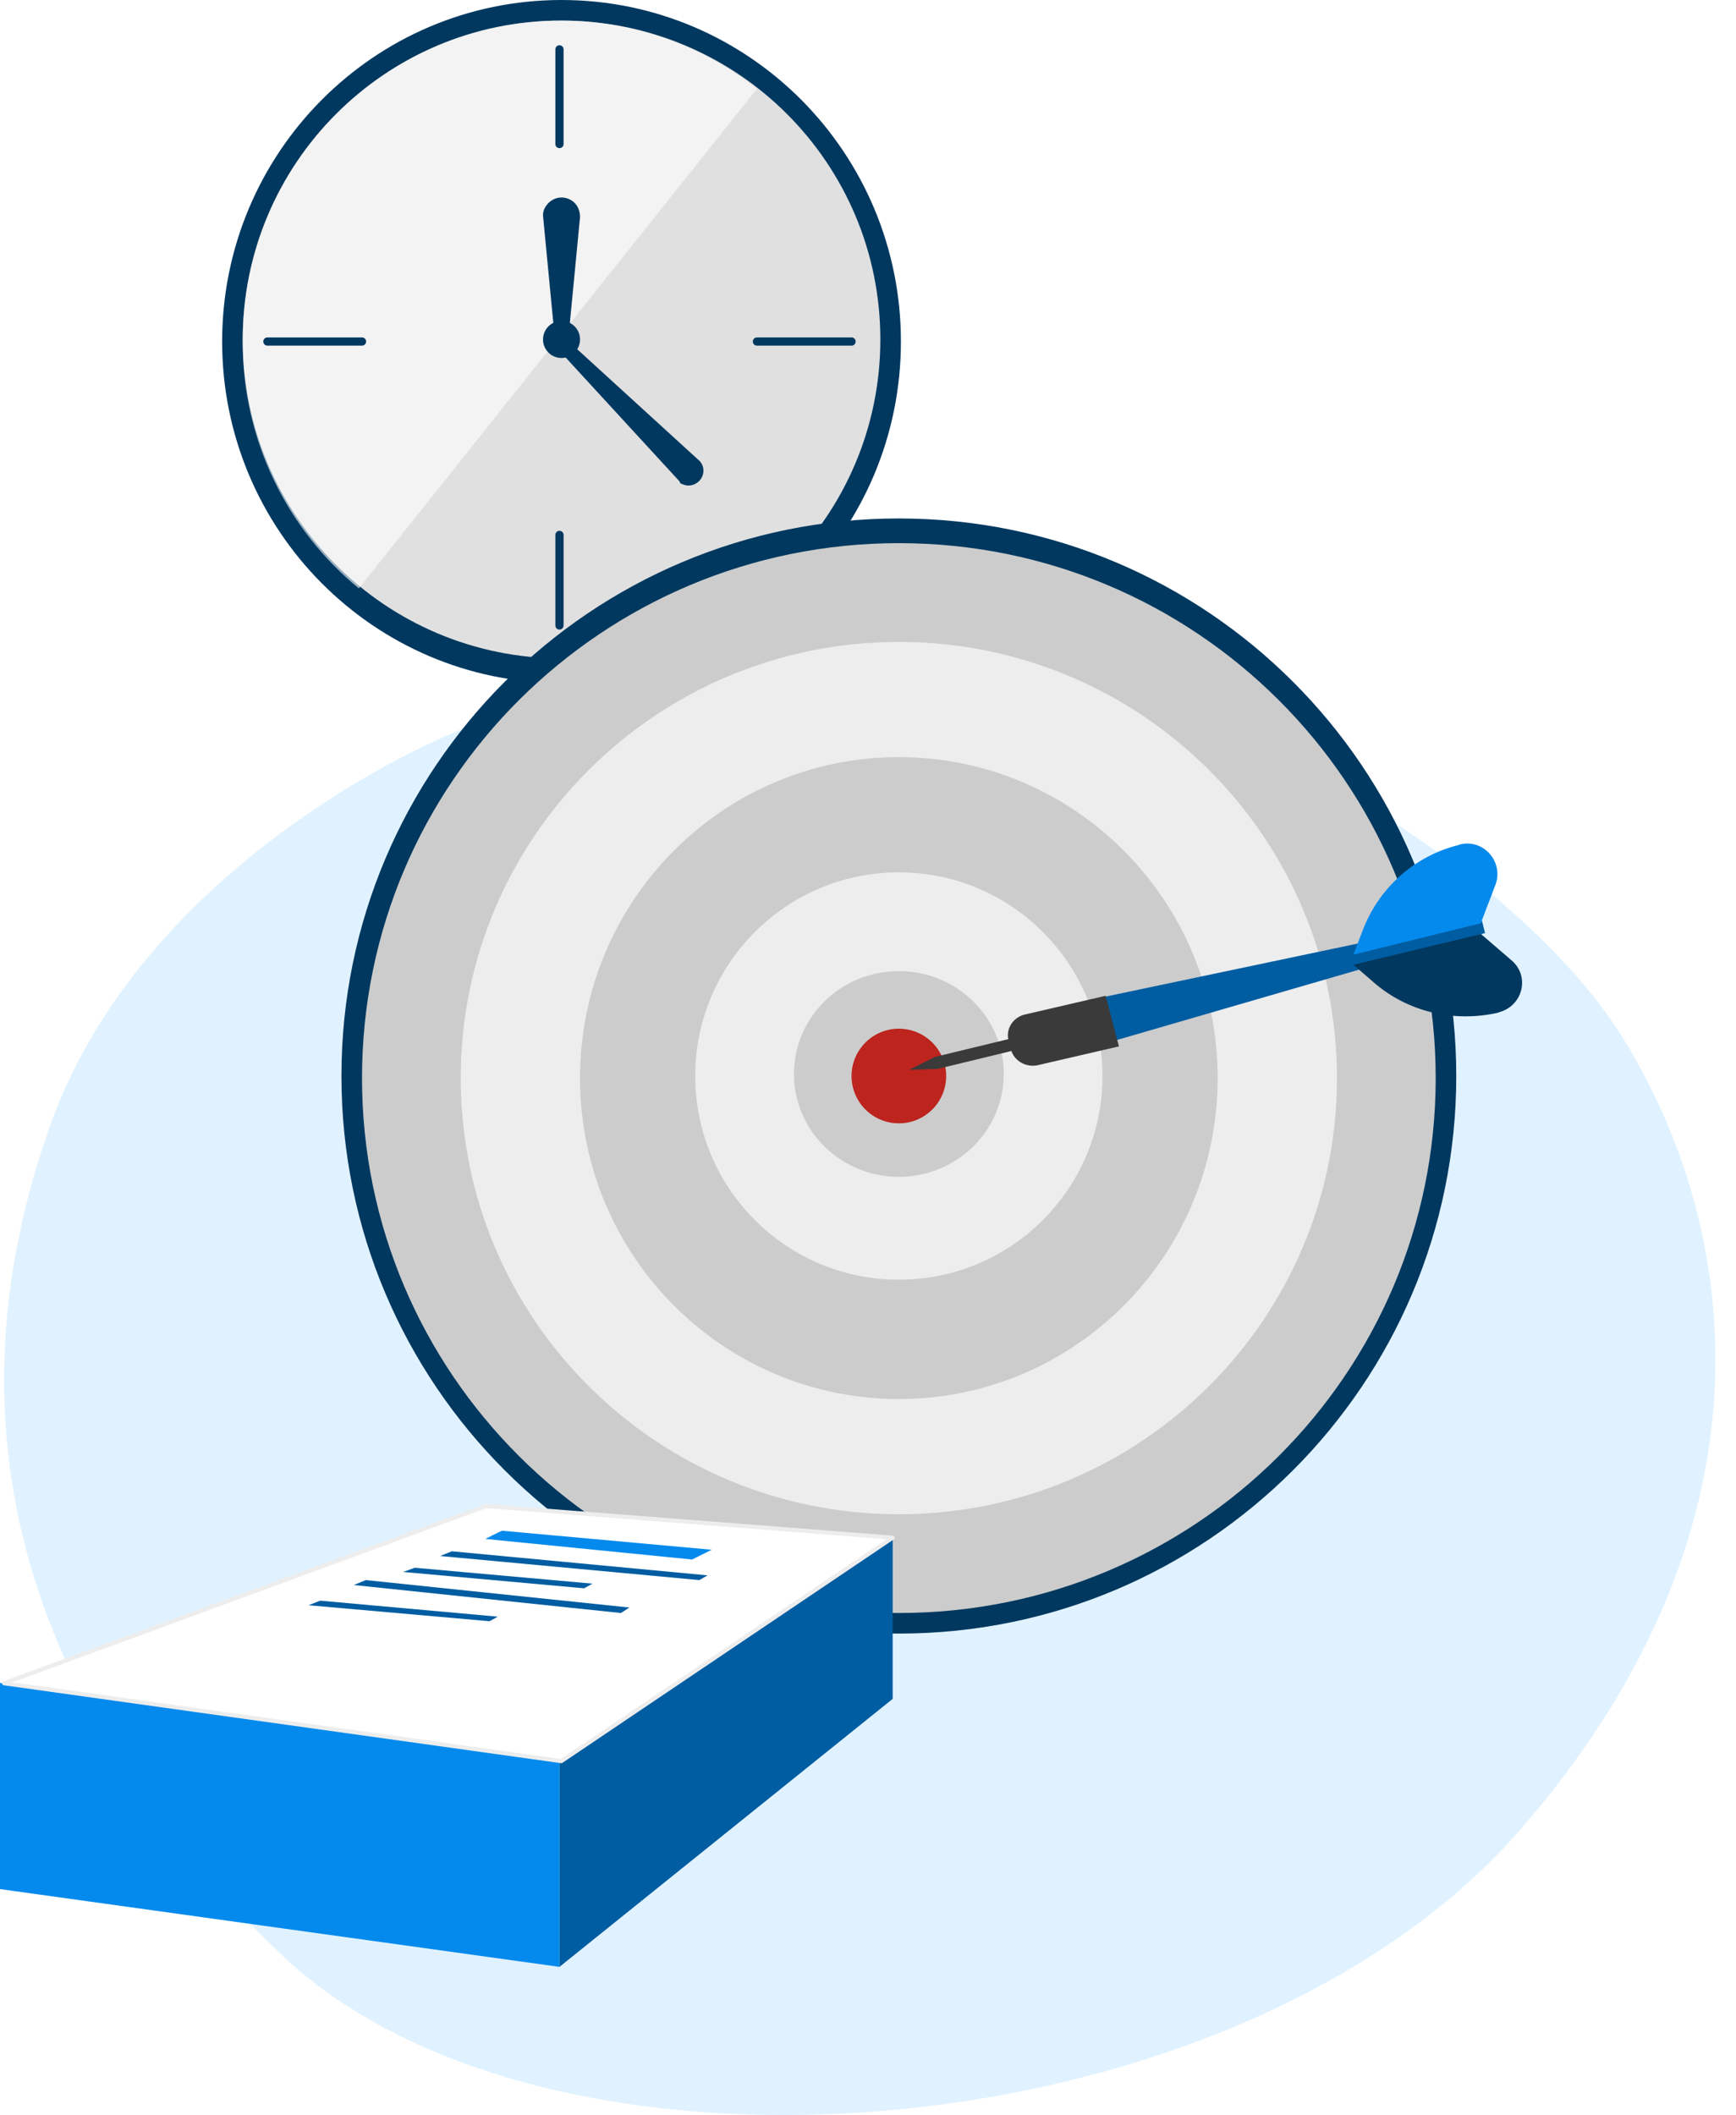 <?xml version="1.0" encoding="UTF-8"?> <svg xmlns="http://www.w3.org/2000/svg" viewBox="0 0 422 514" fill="none" id="el_rJSVbqT27"> <style>@-webkit-keyframes el_r1cbB4W5627_Animation{36.36%{opacity: 0;}43.18%{opacity: 1;}90.91%{opacity: 1;}95.45%{opacity: 0;}0%{opacity: 0;}100%{opacity: 0;}}@keyframes el_r1cbB4W5627_Animation{36.36%{opacity: 0;}43.18%{opacity: 1;}90.91%{opacity: 1;}95.45%{opacity: 0;}0%{opacity: 0;}100%{opacity: 0;}}@-webkit-keyframes el_r1cbB4W5627_BJemS6cC0h7_Animation{36.36%{-webkit-transform: translate(316.5px, 183px) scale(0, 0) translate(-316.5px, -183px);transform: translate(316.5px, 183px) scale(0, 0) translate(-316.5px, -183px);}43.18%{-webkit-transform: translate(316.5px, 183px) scale(1, 1) translate(-316.5px, -183px);transform: translate(316.5px, 183px) scale(1, 1) translate(-316.5px, -183px);}90.91%{-webkit-transform: translate(316.5px, 183px) scale(1, 1) translate(-316.5px, -183px);transform: translate(316.5px, 183px) scale(1, 1) translate(-316.5px, -183px);}95.45%{-webkit-transform: translate(316.5px, 183px) scale(0, 0) translate(-316.5px, -183px);transform: translate(316.5px, 183px) scale(0, 0) translate(-316.5px, -183px);}0%{-webkit-transform: translate(316.5px, 183px) scale(0, 0) translate(-316.5px, -183px);transform: translate(316.5px, 183px) scale(0, 0) translate(-316.5px, -183px);}100%{-webkit-transform: translate(316.5px, 183px) scale(0, 0) translate(-316.5px, -183px);transform: translate(316.5px, 183px) scale(0, 0) translate(-316.5px, -183px);}}@keyframes el_r1cbB4W5627_BJemS6cC0h7_Animation{36.36%{-webkit-transform: translate(316.5px, 183px) scale(0, 0) translate(-316.5px, -183px);transform: translate(316.5px, 183px) scale(0, 0) translate(-316.5px, -183px);}43.18%{-webkit-transform: translate(316.5px, 183px) scale(1, 1) translate(-316.5px, -183px);transform: translate(316.5px, 183px) scale(1, 1) translate(-316.5px, -183px);}90.91%{-webkit-transform: translate(316.5px, 183px) scale(1, 1) translate(-316.5px, -183px);transform: translate(316.5px, 183px) scale(1, 1) translate(-316.5px, -183px);}95.45%{-webkit-transform: translate(316.5px, 183px) scale(0, 0) translate(-316.5px, -183px);transform: translate(316.5px, 183px) scale(0, 0) translate(-316.5px, -183px);}0%{-webkit-transform: translate(316.5px, 183px) scale(0, 0) translate(-316.5px, -183px);transform: translate(316.5px, 183px) scale(0, 0) translate(-316.5px, -183px);}100%{-webkit-transform: translate(316.5px, 183px) scale(0, 0) translate(-316.5px, -183px);transform: translate(316.5px, 183px) scale(0, 0) translate(-316.5px, -183px);}}@-webkit-keyframes el_r1cbB4W5627_Sk46cARh7_Animation{36.36%{-webkit-transform: translate(316.5px, 183px) translate(-316.5px, -183px) translate(0px, 30px);transform: translate(316.5px, 183px) translate(-316.5px, -183px) translate(0px, 30px);}43.18%{-webkit-transform: translate(316.5px, 183px) translate(-316.5px, -183px) translate(0px, 0px);transform: translate(316.5px, 183px) translate(-316.5px, -183px) translate(0px, 0px);}90.91%{-webkit-transform: translate(316.5px, 183px) translate(-316.5px, -183px) translate(0px, 0px);transform: translate(316.5px, 183px) translate(-316.5px, -183px) translate(0px, 0px);}95.45%{-webkit-transform: translate(316.5px, 183px) translate(-316.5px, -183px) translate(0px, 30px);transform: translate(316.5px, 183px) translate(-316.5px, -183px) translate(0px, 30px);}0%{-webkit-transform: translate(316.5px, 183px) translate(-316.5px, -183px) translate(0px, 30px);transform: translate(316.5px, 183px) translate(-316.5px, -183px) translate(0px, 30px);}100%{-webkit-transform: translate(316.5px, 183px) translate(-316.5px, -183px) translate(0px, 30px);transform: translate(316.5px, 183px) translate(-316.5px, -183px) translate(0px, 30px);}}@keyframes el_r1cbB4W5627_Sk46cARh7_Animation{36.36%{-webkit-transform: translate(316.5px, 183px) translate(-316.5px, -183px) translate(0px, 30px);transform: translate(316.5px, 183px) translate(-316.5px, -183px) translate(0px, 30px);}43.18%{-webkit-transform: translate(316.5px, 183px) translate(-316.5px, -183px) translate(0px, 0px);transform: translate(316.5px, 183px) translate(-316.5px, -183px) translate(0px, 0px);}90.91%{-webkit-transform: translate(316.5px, 183px) translate(-316.5px, -183px) translate(0px, 0px);transform: translate(316.5px, 183px) translate(-316.5px, -183px) translate(0px, 0px);}95.45%{-webkit-transform: translate(316.5px, 183px) translate(-316.5px, -183px) translate(0px, 30px);transform: translate(316.5px, 183px) translate(-316.5px, -183px) translate(0px, 30px);}0%{-webkit-transform: translate(316.5px, 183px) translate(-316.5px, -183px) translate(0px, 30px);transform: translate(316.5px, 183px) translate(-316.5px, -183px) translate(0px, 30px);}100%{-webkit-transform: translate(316.5px, 183px) translate(-316.5px, -183px) translate(0px, 30px);transform: translate(316.5px, 183px) translate(-316.5px, -183px) translate(0px, 30px);}}@-webkit-keyframes el_rkiHVZ5p2m_Animation{27.27%{opacity: 0;}34.09%{opacity: 1;}86.36%{opacity: 1;}90.91%{opacity: 0;}0%{opacity: 0;}100%{opacity: 0;}}@keyframes el_rkiHVZ5p2m_Animation{27.27%{opacity: 0;}34.09%{opacity: 1;}86.36%{opacity: 1;}90.91%{opacity: 0;}0%{opacity: 0;}100%{opacity: 0;}}@-webkit-keyframes el_rkiHVZ5p2m_SyU950A3Q_Animation{27.27%{-webkit-transform: translate(398.1px, 296.3px) scale(0, 0) translate(-398.1px, -296.3px);transform: translate(398.1px, 296.3px) scale(0, 0) translate(-398.1px, -296.3px);}34.09%{-webkit-transform: translate(398.1px, 296.3px) scale(1, 1) translate(-398.1px, -296.3px);transform: translate(398.1px, 296.3px) scale(1, 1) translate(-398.1px, -296.3px);}86.36%{-webkit-transform: translate(398.1px, 296.3px) scale(1, 1) translate(-398.1px, -296.3px);transform: translate(398.1px, 296.3px) scale(1, 1) translate(-398.1px, -296.3px);}90.91%{-webkit-transform: translate(398.1px, 296.3px) scale(0, 0) translate(-398.1px, -296.3px);transform: translate(398.1px, 296.3px) scale(0, 0) translate(-398.1px, -296.3px);}0%{-webkit-transform: translate(398.1px, 296.3px) scale(0, 0) translate(-398.1px, -296.3px);transform: translate(398.1px, 296.3px) scale(0, 0) translate(-398.1px, -296.3px);}100%{-webkit-transform: translate(398.1px, 296.3px) scale(0, 0) translate(-398.1px, -296.3px);transform: translate(398.1px, 296.3px) scale(0, 0) translate(-398.1px, -296.3px);}}@keyframes el_rkiHVZ5p2m_SyU950A3Q_Animation{27.27%{-webkit-transform: translate(398.1px, 296.3px) scale(0, 0) translate(-398.1px, -296.3px);transform: translate(398.1px, 296.3px) scale(0, 0) translate(-398.1px, -296.3px);}34.09%{-webkit-transform: translate(398.1px, 296.3px) scale(1, 1) translate(-398.1px, -296.3px);transform: translate(398.1px, 296.3px) scale(1, 1) translate(-398.1px, -296.3px);}86.36%{-webkit-transform: translate(398.1px, 296.3px) scale(1, 1) translate(-398.1px, -296.3px);transform: translate(398.1px, 296.3px) scale(1, 1) translate(-398.1px, -296.3px);}90.91%{-webkit-transform: translate(398.1px, 296.3px) scale(0, 0) translate(-398.1px, -296.3px);transform: translate(398.1px, 296.3px) scale(0, 0) translate(-398.1px, -296.3px);}0%{-webkit-transform: translate(398.1px, 296.3px) scale(0, 0) translate(-398.1px, -296.3px);transform: translate(398.1px, 296.3px) scale(0, 0) translate(-398.1px, -296.3px);}100%{-webkit-transform: translate(398.1px, 296.3px) scale(0, 0) translate(-398.1px, -296.3px);transform: translate(398.1px, 296.3px) scale(0, 0) translate(-398.1px, -296.3px);}}@-webkit-keyframes el_rkiHVZ5p2m_rkr99A027_Animation{27.27%{-webkit-transform: translate(398.1px, 296.3px) translate(-398.1px, -296.3px) translate(0px, 30px);transform: translate(398.1px, 296.3px) translate(-398.1px, -296.3px) translate(0px, 30px);}34.09%{-webkit-transform: translate(398.1px, 296.3px) translate(-398.1px, -296.3px) translate(0px, 0px);transform: translate(398.1px, 296.3px) translate(-398.1px, -296.3px) translate(0px, 0px);}86.36%{-webkit-transform: translate(398.1px, 296.3px) translate(-398.1px, -296.3px) translate(0px, 0px);transform: translate(398.1px, 296.3px) translate(-398.1px, -296.3px) translate(0px, 0px);}90.91%{-webkit-transform: translate(398.1px, 296.3px) translate(-398.1px, -296.3px) translate(0px, 30px);transform: translate(398.1px, 296.3px) translate(-398.1px, -296.3px) translate(0px, 30px);}0%{-webkit-transform: translate(398.1px, 296.3px) translate(-398.1px, -296.3px) translate(0px, 30px);transform: translate(398.1px, 296.3px) translate(-398.1px, -296.3px) translate(0px, 30px);}100%{-webkit-transform: translate(398.1px, 296.3px) translate(-398.1px, -296.3px) translate(0px, 30px);transform: translate(398.1px, 296.3px) translate(-398.1px, -296.3px) translate(0px, 30px);}}@keyframes el_rkiHVZ5p2m_rkr99A027_Animation{27.27%{-webkit-transform: translate(398.1px, 296.3px) translate(-398.1px, -296.3px) translate(0px, 30px);transform: translate(398.1px, 296.3px) translate(-398.1px, -296.3px) translate(0px, 30px);}34.09%{-webkit-transform: translate(398.1px, 296.3px) translate(-398.1px, -296.3px) translate(0px, 0px);transform: translate(398.1px, 296.3px) translate(-398.1px, -296.3px) translate(0px, 0px);}86.36%{-webkit-transform: translate(398.1px, 296.3px) translate(-398.1px, -296.3px) translate(0px, 0px);transform: translate(398.1px, 296.3px) translate(-398.1px, -296.3px) translate(0px, 0px);}90.91%{-webkit-transform: translate(398.1px, 296.3px) translate(-398.1px, -296.3px) translate(0px, 30px);transform: translate(398.1px, 296.3px) translate(-398.1px, -296.3px) translate(0px, 30px);}0%{-webkit-transform: translate(398.1px, 296.3px) translate(-398.1px, -296.3px) translate(0px, 30px);transform: translate(398.1px, 296.3px) translate(-398.1px, -296.3px) translate(0px, 30px);}100%{-webkit-transform: translate(398.1px, 296.3px) translate(-398.1px, -296.3px) translate(0px, 30px);transform: translate(398.1px, 296.3px) translate(-398.1px, -296.3px) translate(0px, 30px);}}@-webkit-keyframes el_S1TMSNbq6h7_Animation{18.18%{opacity: 0;}25%{opacity: 1;}72.73%{opacity: 1;}77.27%{opacity: 0;}0%{opacity: 0;}100%{opacity: 0;}}@keyframes el_S1TMSNbq6h7_Animation{18.18%{opacity: 0;}25%{opacity: 1;}72.73%{opacity: 1;}77.27%{opacity: 0;}0%{opacity: 0;}100%{opacity: 0;}}@-webkit-keyframes el_S1TMSNbq6h7_HyHiraahX_Animation{18.18%{-webkit-transform: translate(339.3px, 383.6px) scale(0, 0) translate(-339.3px, -383.6px);transform: translate(339.3px, 383.6px) scale(0, 0) translate(-339.3px, -383.6px);}25%{-webkit-transform: translate(339.3px, 383.6px) scale(1, 1) translate(-339.3px, -383.6px);transform: translate(339.3px, 383.6px) scale(1, 1) translate(-339.3px, -383.6px);}72.73%{-webkit-transform: translate(339.3px, 383.6px) scale(1, 1) translate(-339.3px, -383.6px);transform: translate(339.3px, 383.6px) scale(1, 1) translate(-339.3px, -383.6px);}77.27%{-webkit-transform: translate(339.3px, 383.6px) scale(0, 0) translate(-339.3px, -383.6px);transform: translate(339.3px, 383.6px) scale(0, 0) translate(-339.3px, -383.6px);}0%{-webkit-transform: translate(339.3px, 383.6px) scale(0, 0) translate(-339.3px, -383.6px);transform: translate(339.3px, 383.6px) scale(0, 0) translate(-339.3px, -383.6px);}100%{-webkit-transform: translate(339.3px, 383.6px) scale(0, 0) translate(-339.3px, -383.6px);transform: translate(339.3px, 383.6px) scale(0, 0) translate(-339.3px, -383.6px);}}@keyframes el_S1TMSNbq6h7_HyHiraahX_Animation{18.18%{-webkit-transform: translate(339.3px, 383.6px) scale(0, 0) translate(-339.3px, -383.6px);transform: translate(339.3px, 383.6px) scale(0, 0) translate(-339.3px, -383.6px);}25%{-webkit-transform: translate(339.3px, 383.6px) scale(1, 1) translate(-339.3px, -383.6px);transform: translate(339.3px, 383.6px) scale(1, 1) translate(-339.3px, -383.6px);}72.73%{-webkit-transform: translate(339.3px, 383.6px) scale(1, 1) translate(-339.3px, -383.6px);transform: translate(339.3px, 383.6px) scale(1, 1) translate(-339.3px, -383.6px);}77.27%{-webkit-transform: translate(339.3px, 383.6px) scale(0, 0) translate(-339.3px, -383.6px);transform: translate(339.3px, 383.6px) scale(0, 0) translate(-339.3px, -383.6px);}0%{-webkit-transform: translate(339.3px, 383.6px) scale(0, 0) translate(-339.3px, -383.6px);transform: translate(339.3px, 383.6px) scale(0, 0) translate(-339.3px, -383.6px);}100%{-webkit-transform: translate(339.3px, 383.6px) scale(0, 0) translate(-339.3px, -383.6px);transform: translate(339.3px, 383.6px) scale(0, 0) translate(-339.3px, -383.6px);}}@-webkit-keyframes el_S1TMSNbq6h7_BJ4sBTTh7_Animation{18.18%{-webkit-transform: translate(339.3px, 383.6px) translate(-339.3px, -383.6px) translate(0px, 30px);transform: translate(339.3px, 383.6px) translate(-339.3px, -383.6px) translate(0px, 30px);}25%{-webkit-transform: translate(339.3px, 383.6px) translate(-339.3px, -383.6px) translate(0px, 0px);transform: translate(339.3px, 383.6px) translate(-339.3px, -383.6px) translate(0px, 0px);}72.73%{-webkit-transform: translate(339.3px, 383.6px) translate(-339.3px, -383.6px) translate(0px, 0px);transform: translate(339.3px, 383.6px) translate(-339.3px, -383.6px) translate(0px, 0px);}77.27%{-webkit-transform: translate(339.3px, 383.6px) translate(-339.3px, -383.6px) translate(0px, 30px);transform: translate(339.3px, 383.6px) translate(-339.3px, -383.6px) translate(0px, 30px);}0%{-webkit-transform: translate(339.3px, 383.6px) translate(-339.3px, -383.6px) translate(0px, 30px);transform: translate(339.3px, 383.6px) translate(-339.3px, -383.6px) translate(0px, 30px);}100%{-webkit-transform: translate(339.3px, 383.6px) translate(-339.3px, -383.6px) translate(0px, 30px);transform: translate(339.3px, 383.6px) translate(-339.3px, -383.6px) translate(0px, 30px);}}@keyframes el_S1TMSNbq6h7_BJ4sBTTh7_Animation{18.18%{-webkit-transform: translate(339.3px, 383.6px) translate(-339.3px, -383.6px) translate(0px, 30px);transform: translate(339.3px, 383.6px) translate(-339.3px, -383.6px) translate(0px, 30px);}25%{-webkit-transform: translate(339.3px, 383.6px) translate(-339.3px, -383.6px) translate(0px, 0px);transform: translate(339.3px, 383.6px) translate(-339.3px, -383.6px) translate(0px, 0px);}72.73%{-webkit-transform: translate(339.3px, 383.6px) translate(-339.3px, -383.6px) translate(0px, 0px);transform: translate(339.3px, 383.6px) translate(-339.3px, -383.6px) translate(0px, 0px);}77.27%{-webkit-transform: translate(339.3px, 383.6px) translate(-339.3px, -383.6px) translate(0px, 30px);transform: translate(339.3px, 383.6px) translate(-339.3px, -383.6px) translate(0px, 30px);}0%{-webkit-transform: translate(339.3px, 383.6px) translate(-339.3px, -383.6px) translate(0px, 30px);transform: translate(339.3px, 383.6px) translate(-339.3px, -383.6px) translate(0px, 30px);}100%{-webkit-transform: translate(339.3px, 383.6px) translate(-339.3px, -383.6px) translate(0px, 30px);transform: translate(339.3px, 383.6px) translate(-339.3px, -383.6px) translate(0px, 30px);}}@-webkit-keyframes el_ryqfHNZcp2m_Sk4dHTp3m_Animation{9.09%{-webkit-transform: translate(210.5px, 452px) translate(-210.5px, -452px) translate(0px, 30px);transform: translate(210.5px, 452px) translate(-210.5px, -452px) translate(0px, 30px);}15.91%{-webkit-transform: translate(210.5px, 452px) translate(-210.5px, -452px) translate(0px, 0px);transform: translate(210.5px, 452px) translate(-210.5px, -452px) translate(0px, 0px);}77.27%{-webkit-transform: translate(210.5px, 452px) translate(-210.5px, -452px) translate(0px, 0px);transform: translate(210.5px, 452px) translate(-210.5px, -452px) translate(0px, 0px);}81.82%{-webkit-transform: translate(210.5px, 452px) translate(-210.5px, -452px) translate(0px, 30px);transform: translate(210.5px, 452px) translate(-210.5px, -452px) translate(0px, 30px);}0%{-webkit-transform: translate(210.5px, 452px) translate(-210.5px, -452px) translate(0px, 30px);transform: translate(210.5px, 452px) translate(-210.5px, -452px) translate(0px, 30px);}100%{-webkit-transform: translate(210.5px, 452px) translate(-210.5px, -452px) translate(0px, 30px);transform: translate(210.5px, 452px) translate(-210.5px, -452px) translate(0px, 30px);}}@keyframes el_ryqfHNZcp2m_Sk4dHTp3m_Animation{9.09%{-webkit-transform: translate(210.5px, 452px) translate(-210.5px, -452px) translate(0px, 30px);transform: translate(210.5px, 452px) translate(-210.5px, -452px) translate(0px, 30px);}15.91%{-webkit-transform: translate(210.5px, 452px) translate(-210.5px, -452px) translate(0px, 0px);transform: translate(210.5px, 452px) translate(-210.5px, -452px) translate(0px, 0px);}77.27%{-webkit-transform: translate(210.5px, 452px) translate(-210.5px, -452px) translate(0px, 0px);transform: translate(210.5px, 452px) translate(-210.5px, -452px) translate(0px, 0px);}81.82%{-webkit-transform: translate(210.5px, 452px) translate(-210.5px, -452px) translate(0px, 30px);transform: translate(210.5px, 452px) translate(-210.5px, -452px) translate(0px, 30px);}0%{-webkit-transform: translate(210.5px, 452px) translate(-210.5px, -452px) translate(0px, 30px);transform: translate(210.5px, 452px) translate(-210.5px, -452px) translate(0px, 30px);}100%{-webkit-transform: translate(210.5px, 452px) translate(-210.5px, -452px) translate(0px, 30px);transform: translate(210.5px, 452px) translate(-210.5px, -452px) translate(0px, 30px);}}@-webkit-keyframes el_ryqfHNZcp2m_Animation{9.09%{opacity: 0;}15.91%{opacity: 1;}77.27%{opacity: 1;}81.82%{opacity: 0;}0%{opacity: 0;}100%{opacity: 0;}}@keyframes el_ryqfHNZcp2m_Animation{9.09%{opacity: 0;}15.91%{opacity: 1;}77.27%{opacity: 1;}81.82%{opacity: 0;}0%{opacity: 0;}100%{opacity: 0;}}@-webkit-keyframes el_ryqfHNZcp2m_BJBOrTThm_Animation{9.09%{-webkit-transform: translate(210.5px, 452px) scale(0, 0) translate(-210.5px, -452px);transform: translate(210.5px, 452px) scale(0, 0) translate(-210.5px, -452px);}15.91%{-webkit-transform: translate(210.5px, 452px) scale(1, 1) translate(-210.5px, -452px);transform: translate(210.5px, 452px) scale(1, 1) translate(-210.5px, -452px);}77.27%{-webkit-transform: translate(210.5px, 452px) scale(1, 1) translate(-210.5px, -452px);transform: translate(210.5px, 452px) scale(1, 1) translate(-210.5px, -452px);}81.82%{-webkit-transform: translate(210.5px, 452px) scale(0, 0) translate(-210.5px, -452px);transform: translate(210.5px, 452px) scale(0, 0) translate(-210.5px, -452px);}0%{-webkit-transform: translate(210.5px, 452px) scale(0, 0) translate(-210.5px, -452px);transform: translate(210.5px, 452px) scale(0, 0) translate(-210.5px, -452px);}100%{-webkit-transform: translate(210.5px, 452px) scale(0, 0) translate(-210.5px, -452px);transform: translate(210.5px, 452px) scale(0, 0) translate(-210.5px, -452px);}}@keyframes el_ryqfHNZcp2m_BJBOrTThm_Animation{9.09%{-webkit-transform: translate(210.5px, 452px) scale(0, 0) translate(-210.5px, -452px);transform: translate(210.5px, 452px) scale(0, 0) translate(-210.5px, -452px);}15.91%{-webkit-transform: translate(210.5px, 452px) scale(1, 1) translate(-210.5px, -452px);transform: translate(210.5px, 452px) scale(1, 1) translate(-210.5px, -452px);}77.27%{-webkit-transform: translate(210.5px, 452px) scale(1, 1) translate(-210.5px, -452px);transform: translate(210.5px, 452px) scale(1, 1) translate(-210.5px, -452px);}81.82%{-webkit-transform: translate(210.5px, 452px) scale(0, 0) translate(-210.5px, -452px);transform: translate(210.5px, 452px) scale(0, 0) translate(-210.5px, -452px);}0%{-webkit-transform: translate(210.5px, 452px) scale(0, 0) translate(-210.5px, -452px);transform: translate(210.5px, 452px) scale(0, 0) translate(-210.5px, -452px);}100%{-webkit-transform: translate(210.5px, 452px) scale(0, 0) translate(-210.5px, -452px);transform: translate(210.5px, 452px) scale(0, 0) translate(-210.5px, -452px);}}@-webkit-keyframes el_SJHH4-9p2X_Animation{0%{opacity: 0;}6.82%{opacity: 1;}81.82%{opacity: 1;}86.36%{opacity: 0;}100%{opacity: 0;}}@keyframes el_SJHH4-9p2X_Animation{0%{opacity: 0;}6.82%{opacity: 1;}81.82%{opacity: 1;}86.36%{opacity: 0;}100%{opacity: 0;}}@-webkit-keyframes el_SJHH4-9p2X_rJ9cHrpT37_Animation{0%{-webkit-transform: translate(379.6px, 399.9px) scale(0, 0) translate(-379.6px, -399.9px);transform: translate(379.6px, 399.9px) scale(0, 0) translate(-379.6px, -399.9px);}6.82%{-webkit-transform: translate(379.6px, 399.9px) scale(1, 1) translate(-379.6px, -399.9px);transform: translate(379.6px, 399.9px) scale(1, 1) translate(-379.6px, -399.9px);}81.82%{-webkit-transform: translate(379.6px, 399.9px) scale(1, 1) translate(-379.6px, -399.9px);transform: translate(379.6px, 399.9px) scale(1, 1) translate(-379.6px, -399.9px);}86.36%{-webkit-transform: translate(379.6px, 399.9px) scale(0, 0) translate(-379.6px, -399.9px);transform: translate(379.6px, 399.9px) scale(0, 0) translate(-379.6px, -399.9px);}100%{-webkit-transform: translate(379.6px, 399.9px) scale(0, 0) translate(-379.6px, -399.9px);transform: translate(379.6px, 399.9px) scale(0, 0) translate(-379.6px, -399.9px);}}@keyframes el_SJHH4-9p2X_rJ9cHrpT37_Animation{0%{-webkit-transform: translate(379.6px, 399.9px) scale(0, 0) translate(-379.6px, -399.9px);transform: translate(379.6px, 399.9px) scale(0, 0) translate(-379.6px, -399.9px);}6.82%{-webkit-transform: translate(379.6px, 399.9px) scale(1, 1) translate(-379.6px, -399.9px);transform: translate(379.6px, 399.9px) scale(1, 1) translate(-379.6px, -399.9px);}81.82%{-webkit-transform: translate(379.6px, 399.9px) scale(1, 1) translate(-379.6px, -399.9px);transform: translate(379.6px, 399.9px) scale(1, 1) translate(-379.6px, -399.9px);}86.36%{-webkit-transform: translate(379.6px, 399.9px) scale(0, 0) translate(-379.6px, -399.9px);transform: translate(379.6px, 399.9px) scale(0, 0) translate(-379.6px, -399.9px);}100%{-webkit-transform: translate(379.6px, 399.9px) scale(0, 0) translate(-379.6px, -399.9px);transform: translate(379.6px, 399.9px) scale(0, 0) translate(-379.6px, -399.9px);}}@-webkit-keyframes el_SJHH4-9p2X_ry9HHa6h7_Animation{0%{-webkit-transform: translate(379.6px, 399.9px) translate(-379.6px, -399.9px) translate(0px, 30px);transform: translate(379.6px, 399.9px) translate(-379.6px, -399.9px) translate(0px, 30px);}6.82%{-webkit-transform: translate(379.6px, 399.9px) translate(-379.6px, -399.9px) translate(0px, 0px);transform: translate(379.6px, 399.9px) translate(-379.6px, -399.9px) translate(0px, 0px);}81.82%{-webkit-transform: translate(379.6px, 399.9px) translate(-379.6px, -399.9px) translate(0px, 0px);transform: translate(379.6px, 399.9px) translate(-379.6px, -399.9px) translate(0px, 0px);}86.36%{-webkit-transform: translate(379.6px, 399.9px) translate(-379.6px, -399.9px) translate(0px, 30px);transform: translate(379.6px, 399.9px) translate(-379.6px, -399.9px) translate(0px, 30px);}100%{-webkit-transform: translate(379.6px, 399.9px) translate(-379.6px, -399.9px) translate(0px, 30px);transform: translate(379.6px, 399.9px) translate(-379.6px, -399.9px) translate(0px, 30px);}}@keyframes el_SJHH4-9p2X_ry9HHa6h7_Animation{0%{-webkit-transform: translate(379.6px, 399.9px) translate(-379.6px, -399.9px) translate(0px, 30px);transform: translate(379.6px, 399.9px) translate(-379.6px, -399.9px) translate(0px, 30px);}6.82%{-webkit-transform: translate(379.6px, 399.9px) translate(-379.6px, -399.9px) translate(0px, 0px);transform: translate(379.6px, 399.9px) translate(-379.6px, -399.9px) translate(0px, 0px);}81.82%{-webkit-transform: translate(379.6px, 399.9px) translate(-379.6px, -399.9px) translate(0px, 0px);transform: translate(379.6px, 399.9px) translate(-379.6px, -399.9px) translate(0px, 0px);}86.36%{-webkit-transform: translate(379.6px, 399.9px) translate(-379.6px, -399.9px) translate(0px, 30px);transform: translate(379.6px, 399.9px) translate(-379.6px, -399.9px) translate(0px, 30px);}100%{-webkit-transform: translate(379.6px, 399.9px) translate(-379.6px, -399.9px) translate(0px, 30px);transform: translate(379.6px, 399.9px) translate(-379.6px, -399.9px) translate(0px, 30px);}}#el_rJSVbqT27 *{-webkit-animation-duration: 4.4s;animation-duration: 4.4s;-webkit-animation-iteration-count: infinite;animation-iteration-count: infinite;-webkit-animation-timing-function: cubic-bezier(0, 0, 1, 1);animation-timing-function: cubic-bezier(0, 0, 1, 1);}#el_SJxSNbqThm{fill: #E5E5E5;}#el_ryGrVZqTnX{-webkit-transform: translate(-766px, -1273px);transform: translate(-766px, -1273px);fill: white;}#el_HkEHN-ca3X{fill: #E0F2FF;}#el_BJUSV-9ahm{fill: #015DA2;}#el_BkDS4Z96hm{fill: #048AED;}#el_rJcrEb5anQ{fill: white;}#el_rJ2BEWqp3Q{fill: #015DA2;}#el_H16SEb5TnQ{fill: #048AED;}#el_HyexBEbqa3X{fill: white;}#el_ByfgS4W5T2m{fill: #01385F;}#el_ry7xH4ZqT27{fill: #E0E0E0;}#el_HJ4eBNb9a2Q{opacity: 0.6;fill: white;}#el_SkSxHEZcT2X{stroke: #01385F;stroke-width: 2;}#el_r1LlB4-c62m{stroke: #01385F;stroke-width: 2;}#el_BJwgHNbcan7{stroke: #01385F;stroke-width: 2;}#el_Hk_eB4Z9a3Q{stroke: #01385F;stroke-width: 2;}#el_HJKxrVZqpnQ{fill: #01385F;}#el_HJ5lB4ZqTn7{fill: #01385F;}#el_SkjlBEWcp2X{fill: #01385F;}#el_ryTlBE-5T2Q{fill: #01385F;}#el_Sy0gSN-5T37{fill: #CCCCCC;}#el_Sky-r4W56nX{fill: #EDEDED;}#el_BkxbrN-qphQ{fill: #CCCCCC;}#el_rJZWSEb9a3X{fill: #EDEDED;}#el_HkfbHV-562m{fill: #CCCCCC;}#el_rym-r4-5Th7{fill: #BC241D;}#el_H1Bbr4-qph7{fill: #3A3A3A;}#el_r1UZrV-q62Q{fill: #015DA2;}#el_HJP-rVb56nm{fill: #01385F;}#el_BydbB4bcpnQ{fill: #048AED;}#el_SktbrE-5p2X{fill: #3A3A3A;}#el_SkoWSVW5T27{fill: #BC241D;}#el_H1TWrNWcp2X{fill: white;}#el_ByR-B4Zqa2Q{fill: #048AED;}#el_BkyMS4ZqTnQ{fill: #015DA2;}#el_BkxMrVW9Tn7{fill: white;stroke: #EDEDED;}#el_HJ-MBNb5T3X{fill: #048AED;}#el_SyQzBN-c6nm{fill: #015DA2;}#el_HyrMHVZq6n7{fill: #015DA2;}#el_r1DfHNWqa2X{fill: #015DA2;}#el_ByFzrV-9ThX{fill: #015DA2;}#el_SJoMrV-56hX{fill: #F83029;}#el_Sy3fr4Zcp2m{fill: white;}#el_rkRMSVb562m{fill: #BC241D;}#el_HyxmHEW5anm{fill: white;}#el_SJHH4-9p2X_ry9HHa6h7{-webkit-animation-name: el_SJHH4-9p2X_ry9HHa6h7_Animation;animation-name: el_SJHH4-9p2X_ry9HHa6h7_Animation;-webkit-animation-timing-function: cubic-bezier(0.42, 0, 0.58, 1);animation-timing-function: cubic-bezier(0.42, 0, 0.58, 1);-webkit-transform: translate(379.6px, 399.9px) translate(-379.6px, -399.9px) translate(0px, 30px);transform: translate(379.6px, 399.9px) translate(-379.6px, -399.9px) translate(0px, 30px);}#el_SJHH4-9p2X_rJ9cHrpT37{-webkit-animation-name: el_SJHH4-9p2X_rJ9cHrpT37_Animation;animation-name: el_SJHH4-9p2X_rJ9cHrpT37_Animation;-webkit-animation-timing-function: cubic-bezier(0.42, 0, 0.58, 1);animation-timing-function: cubic-bezier(0.42, 0, 0.58, 1);-webkit-transform: translate(379.6px, 399.9px) scale(0, 0) translate(-379.6px, -399.9px);transform: translate(379.6px, 399.9px) scale(0, 0) translate(-379.6px, -399.9px);}#el_SJHH4-9p2X{-webkit-animation-name: el_SJHH4-9p2X_Animation;animation-name: el_SJHH4-9p2X_Animation;-webkit-animation-timing-function: cubic-bezier(0.42, 0, 0.58, 1);animation-timing-function: cubic-bezier(0.42, 0, 0.58, 1);opacity: 0;}#el_ryqfHNZcp2m_BJBOrTThm{-webkit-animation-name: el_ryqfHNZcp2m_BJBOrTThm_Animation;animation-name: el_ryqfHNZcp2m_BJBOrTThm_Animation;-webkit-animation-timing-function: cubic-bezier(0.42, 0, 0.58, 1);animation-timing-function: cubic-bezier(0.42, 0, 0.58, 1);-webkit-transform: translate(210.5px, 452px) scale(0, 0) translate(-210.5px, -452px);transform: translate(210.5px, 452px) scale(0, 0) translate(-210.5px, -452px);}#el_ryqfHNZcp2m{-webkit-animation-name: el_ryqfHNZcp2m_Animation;animation-name: el_ryqfHNZcp2m_Animation;-webkit-animation-timing-function: cubic-bezier(0.42, 0, 0.58, 1);animation-timing-function: cubic-bezier(0.42, 0, 0.58, 1);opacity: 0;}#el_ryqfHNZcp2m_Sk4dHTp3m{-webkit-animation-name: el_ryqfHNZcp2m_Sk4dHTp3m_Animation;animation-name: el_ryqfHNZcp2m_Sk4dHTp3m_Animation;-webkit-animation-timing-function: cubic-bezier(0.42, 0, 0.58, 1);animation-timing-function: cubic-bezier(0.42, 0, 0.58, 1);-webkit-transform: translate(210.5px, 452px) translate(-210.5px, -452px) translate(0px, 30px);transform: translate(210.5px, 452px) translate(-210.5px, -452px) translate(0px, 30px);}#el_S1TMSNbq6h7_BJ4sBTTh7{-webkit-animation-name: el_S1TMSNbq6h7_BJ4sBTTh7_Animation;animation-name: el_S1TMSNbq6h7_BJ4sBTTh7_Animation;-webkit-animation-timing-function: cubic-bezier(0.42, 0, 0.58, 1);animation-timing-function: cubic-bezier(0.42, 0, 0.58, 1);-webkit-transform: translate(339.3px, 383.6px) translate(-339.3px, -383.6px) translate(0px, 30px);transform: translate(339.3px, 383.6px) translate(-339.3px, -383.6px) translate(0px, 30px);}#el_S1TMSNbq6h7_HyHiraahX{-webkit-animation-name: el_S1TMSNbq6h7_HyHiraahX_Animation;animation-name: el_S1TMSNbq6h7_HyHiraahX_Animation;-webkit-animation-timing-function: cubic-bezier(0.42, 0, 0.58, 1);animation-timing-function: cubic-bezier(0.42, 0, 0.58, 1);-webkit-transform: translate(339.3px, 383.6px) scale(0, 0) translate(-339.3px, -383.6px);transform: translate(339.3px, 383.6px) scale(0, 0) translate(-339.3px, -383.6px);}#el_S1TMSNbq6h7{-webkit-animation-name: el_S1TMSNbq6h7_Animation;animation-name: el_S1TMSNbq6h7_Animation;-webkit-animation-timing-function: cubic-bezier(0.42, 0, 0.58, 1);animation-timing-function: cubic-bezier(0.42, 0, 0.58, 1);opacity: 0;}#el_rkiHVZ5p2m_rkr99A027{-webkit-animation-name: el_rkiHVZ5p2m_rkr99A027_Animation;animation-name: el_rkiHVZ5p2m_rkr99A027_Animation;-webkit-animation-timing-function: cubic-bezier(0.42, 0, 0.58, 1);animation-timing-function: cubic-bezier(0.42, 0, 0.58, 1);-webkit-transform: translate(398.1px, 296.3px) translate(-398.1px, -296.3px) translate(0px, 30px);transform: translate(398.1px, 296.3px) translate(-398.1px, -296.3px) translate(0px, 30px);}#el_rkiHVZ5p2m_SyU950A3Q{-webkit-animation-name: el_rkiHVZ5p2m_SyU950A3Q_Animation;animation-name: el_rkiHVZ5p2m_SyU950A3Q_Animation;-webkit-animation-timing-function: cubic-bezier(0.42, 0, 0.58, 1);animation-timing-function: cubic-bezier(0.42, 0, 0.58, 1);-webkit-transform: translate(398.1px, 296.3px) scale(0, 0) translate(-398.1px, -296.3px);transform: translate(398.1px, 296.3px) scale(0, 0) translate(-398.1px, -296.3px);}#el_rkiHVZ5p2m{-webkit-animation-name: el_rkiHVZ5p2m_Animation;animation-name: el_rkiHVZ5p2m_Animation;-webkit-animation-timing-function: cubic-bezier(0.42, 0, 0.58, 1);animation-timing-function: cubic-bezier(0.42, 0, 0.58, 1);opacity: 0;}#el_r1cbB4W5627_Sk46cARh7{-webkit-animation-name: el_r1cbB4W5627_Sk46cARh7_Animation;animation-name: el_r1cbB4W5627_Sk46cARh7_Animation;-webkit-animation-timing-function: cubic-bezier(0.42, 0, 0.58, 1);animation-timing-function: cubic-bezier(0.42, 0, 0.58, 1);-webkit-transform: translate(316.5px, 183px) translate(-316.5px, -183px) translate(0px, 30px);transform: translate(316.5px, 183px) translate(-316.5px, -183px) translate(0px, 30px);}#el_r1cbB4W5627_BJemS6cC0h7{-webkit-animation-name: el_r1cbB4W5627_BJemS6cC0h7_Animation;animation-name: el_r1cbB4W5627_BJemS6cC0h7_Animation;-webkit-animation-timing-function: cubic-bezier(0.42, 0, 0.58, 1);animation-timing-function: cubic-bezier(0.42, 0, 0.58, 1);-webkit-transform: translate(316.5px, 183px) scale(0, 0) translate(-316.5px, -183px);transform: translate(316.5px, 183px) scale(0, 0) translate(-316.5px, -183px);}#el_r1cbB4W5627{-webkit-animation-name: el_r1cbB4W5627_Animation;animation-name: el_r1cbB4W5627_Animation;-webkit-animation-timing-function: cubic-bezier(0.42, 0, 0.58, 1);animation-timing-function: cubic-bezier(0.42, 0, 0.58, 1);opacity: 0;}</style> <rect width="422" height="514" id="el_SJxSNbqThm"></rect> <g id="el_B1-B4-qTnQ" clip-path="url(#clip0)"> <rect width="1400" height="5650" id="el_ryGrVZqTnX"></rect> <g id="el_ByQr4W5a2m"> <path id="el_HkEHN-ca3X" d="M111.794 177.408C89.358 186.569 32.138 217.98 12.313 273.186C-12.736 343.146 2.935 412.154 68.108 474.737C133.281 537.32 301.497 523.637 370.113 444.04C438.729 364.443 418.785 289.724 393.262 250.342C363.584 204.416 246.771 122.202 111.794 177.408Z"></path> <g id="el_SJHH4-9p2X_ry9HHa6h7" data-animator-group="true" data-animator-type="0"> <g id="el_SJHH4-9p2X_rJ9cHrpT37" data-animator-group="true" data-animator-type="2"> <g id="el_SJHH4-9p2X"> <path id="el_BJUSV-9ahm" d="M379.6 399.9C392.413 399.9 402.8 389.513 402.8 376.7C402.8 363.887 392.413 353.5 379.6 353.5C366.787 353.5 356.4 363.887 356.4 376.7C356.4 389.513 366.787 399.9 379.6 399.9Z"></path> <path id="el_BkDS4Z96hm" d="M379.6 395.6C390.038 395.6 398.5 387.138 398.5 376.7C398.5 366.262 390.038 357.8 379.6 357.8C369.162 357.8 360.7 366.262 360.7 376.7C360.7 387.138 369.162 395.6 379.6 395.6Z"></path> <g id="el_ry_rNbcp27"> <g id="el_B1FSVW562Q"> <path id="el_rJcrEb5anQ" d="M373.701 370.3C373.701 368.1 373.701 365.9 373.701 363.7C373.701 363.4 373.701 363.4 374.001 363.4C376.401 363.4 378.801 363.4 381.201 363.4C383.301 363.4 385.201 364 386.901 365.4C387.901 366.3 388.701 367.4 389.101 368.6C389.501 369.6 389.601 370.6 389.601 371.7C389.601 373.9 388.901 375.8 387.401 377.4C386.601 378.3 385.601 378.9 384.501 379.3C383.301 379.8 382.001 379.9 380.701 379.9C379.701 379.9 378.601 379.9 377.601 379.9C377.401 379.9 377.301 380 377.301 380.2C377.301 380.6 377.301 380.9 377.301 381.3C377.301 381.5 377.401 381.6 377.601 381.6C380.701 381.6 383.901 381.6 387.001 381.6C387.401 381.6 387.401 381.6 387.401 382C387.401 382.7 387.401 383.4 387.401 384C387.401 384.2 387.301 384.3 387.101 384.3C384.001 384.3 380.801 384.3 377.701 384.3C377.301 384.3 377.301 384.3 377.301 384.7C377.301 385.8 377.301 386.9 377.301 388C377.301 388.2 377.301 388.3 377.001 388.3C375.901 388.3 374.801 388.3 373.801 388.3C373.601 388.3 373.501 388.2 373.501 388C373.501 386.8 373.501 385.7 373.501 384.5C373.501 384.2 373.501 384.2 373.201 384.2C372.601 384.2 372.001 384.2 371.401 384.2C371.201 384.2 371.201 384.1 371.201 384C371.201 383.3 371.201 382.5 371.201 381.8C371.201 381.6 371.301 381.6 371.401 381.6C372.001 381.6 372.601 381.6 373.201 381.6C373.401 381.6 373.501 381.5 373.501 381.3C373.501 380.9 373.501 380.5 373.501 380.1C373.501 379.9 373.401 379.8 373.201 379.8C372.601 379.8 372.001 379.8 371.401 379.8C371.201 379.8 371.101 379.8 371.101 379.5C371.101 378.8 371.101 378.1 371.101 377.3C371.101 377.1 371.201 377 371.401 377C372.001 377 372.601 377 373.201 377C373.401 377 373.501 376.9 373.501 376.7C373.701 374.7 373.701 372.5 373.701 370.3ZM377.401 371.7C377.401 373.4 377.401 375.1 377.401 376.8C377.401 377 377.401 377.1 377.701 377.1C378.801 377.1 379.801 377.1 380.901 377.1C381.301 377.1 381.701 377 382.101 376.9C384.101 376.3 385.301 374.9 385.801 372.9C386.001 371.9 386.001 370.9 385.701 369.9C385.501 369.1 385.101 368.4 384.501 367.8C383.501 366.7 382.201 366.3 380.701 366.3C379.701 366.3 378.701 366.3 377.701 366.3C377.501 366.3 377.401 366.3 377.401 366.6C377.401 368.3 377.401 370 377.401 371.7Z"></path> </g> </g> </g> </g> </g> <g id="el_rkiHVZ5p2m_rkr99A027" data-animator-group="true" data-animator-type="0"> <g id="el_rkiHVZ5p2m_SyU950A3Q" data-animator-group="true" data-animator-type="2"> <g id="el_rkiHVZ5p2m"> <path id="el_rJ2BEWqp3Q" d="M398.1 296.3C410.913 296.3 421.3 285.913 421.3 273.1C421.3 260.287 410.913 249.9 398.1 249.9C385.287 249.9 374.9 260.287 374.9 273.1C374.9 285.913 385.287 296.3 398.1 296.3Z"></path> <path id="el_H16SEb5TnQ" d="M398.1 292C408.538 292 417 283.538 417 273.1C417 262.662 408.538 254.2 398.1 254.2C387.662 254.2 379.2 262.662 379.2 273.1C379.2 283.538 387.662 292 398.1 292Z"></path> <g id="el_HkCSEbqphX"> <g id="el_rJygrNWcpn7"> <path id="el_HyexBEbqa3X" d="M392.201 266.7C392.201 264.5 392.201 262.3 392.201 260.1C392.201 259.8 392.201 259.8 392.501 259.8C394.901 259.8 397.301 259.8 399.701 259.8C401.801 259.8 403.701 260.4 405.401 261.8C406.401 262.7 407.201 263.8 407.601 265C408.001 266 408.101 267 408.101 268.1C408.101 270.3 407.401 272.2 405.901 273.8C405.101 274.7 404.101 275.3 403.001 275.7C401.801 276.2 400.501 276.3 399.201 276.3C398.201 276.3 397.101 276.3 396.101 276.3C395.901 276.3 395.801 276.4 395.801 276.6C395.801 277 395.801 277.3 395.801 277.7C395.801 277.9 395.901 278 396.101 278C399.201 278 402.401 278 405.501 278C405.901 278 405.901 278 405.901 278.4C405.901 279.1 405.901 279.8 405.901 280.4C405.901 280.6 405.801 280.7 405.601 280.7C402.501 280.7 399.301 280.7 396.201 280.7C395.801 280.7 395.801 280.7 395.801 281.1C395.801 282.2 395.801 283.3 395.801 284.4C395.801 284.6 395.801 284.7 395.501 284.7C394.401 284.7 393.301 284.7 392.301 284.7C392.101 284.7 392.001 284.6 392.001 284.4C392.001 283.2 392.001 282.1 392.001 280.9C392.001 280.6 392.001 280.6 391.701 280.6C391.101 280.6 390.501 280.6 389.901 280.6C389.701 280.6 389.701 280.5 389.701 280.4C389.701 279.7 389.701 278.9 389.701 278.2C389.701 278 389.801 278 389.901 278C390.501 278 391.101 278 391.701 278C391.901 278 392.001 277.9 392.001 277.7C392.001 277.3 392.001 276.9 392.001 276.5C392.001 276.3 391.901 276.2 391.701 276.2C391.101 276.2 390.501 276.2 389.901 276.2C389.701 276.2 389.601 276.2 389.601 275.9C389.601 275.2 389.601 274.5 389.601 273.7C389.601 273.5 389.701 273.4 389.901 273.4C390.501 273.4 391.101 273.4 391.701 273.4C391.901 273.4 392.001 273.3 392.001 273.1C392.201 271.1 392.201 268.9 392.201 266.7ZM395.901 268.1C395.901 269.8 395.901 271.5 395.901 273.2C395.901 273.4 395.901 273.5 396.201 273.5C397.301 273.5 398.301 273.5 399.401 273.5C399.801 273.5 400.201 273.4 400.601 273.3C402.601 272.7 403.801 271.3 404.301 269.3C404.501 268.3 404.501 267.3 404.201 266.3C404.001 265.5 403.601 264.8 403.001 264.2C402.001 263.1 400.701 262.7 399.201 262.7C398.201 262.7 397.201 262.7 396.201 262.7C396.001 262.7 395.901 262.7 395.901 263C395.901 264.7 395.901 266.4 395.901 268.1Z"></path> </g> </g> </g> </g> </g> <g id="el_Hk-lBEW56nm"> <path id="el_ByfgS4W5T2m" d="M136.5 166C182.063 166 219 128.84 219 83C219 37.16 182.063 0 136.5 0C90.936 0 54 37.16 54 83C54 128.84 90.936 166 136.5 166Z"></path> <path id="el_ry7xH4ZqT27" d="M136.5 160C179.302 160 214 125.302 214 82.5C214 39.698 179.302 5 136.5 5C93.698 5 59 39.698 59 82.5C59 125.302 93.698 160 136.5 160Z"></path> <path id="el_HJ4eBNb9a2Q" d="M87.227 143L184 21.593C170.836 11.208 154.233 5 136.325 5C93.631 5 59.001 39.858 59.001 82.834C58.882 107.067 69.912 128.794 87.227 143Z"></path> <path id="el_SkSxHEZcT2X" d="M136 12V35" stroke-miterlimit="10" stroke-linecap="round" stroke-linejoin="round"></path> <path id="el_r1LlB4-c62m" d="M136 130V152" stroke-miterlimit="10" stroke-linecap="round" stroke-linejoin="round"></path> <path id="el_BJwgHNbcan7" d="M207 83H184" stroke-miterlimit="10" stroke-linecap="round" stroke-linejoin="round"></path> <path id="el_Hk_eB4Z9a3Q" d="M88 83H65" stroke-miterlimit="10" stroke-linecap="round" stroke-linejoin="round"></path> <path id="el_HJKxrVZqpnQ" d="M136.5 87C138.985 87 141 84.985 141 82.5C141 80.015 138.985 78 136.5 78C134.015 78 132 80.015 132 82.5C132 84.985 134.015 87 136.5 87Z"></path> <path id="el_HJ5lB4ZqTn7" d="M140.273 50.031C138.455 47.323 134.576 47.323 132.758 50.031C132.152 50.855 131.909 51.797 132.03 52.739L134.939 83H138.091L141 52.739C141 51.797 140.758 50.855 140.273 50.031Z"></path> <path id="el_SkjlBEWcp2X" d="M165.829 117.638C168.84 119.078 172.091 115.959 170.646 112.839C170.525 112.599 170.285 112.359 170.164 112.119L137.168 82L135 84.16L165.227 117.038C165.227 117.398 165.468 117.518 165.829 117.638Z"></path> </g> <g id="el_rJ2eBNb5Tn7"> <path id="el_ryTlBE-5T2Q" d="M218.5 397C293.335 397 354 336.335 354 261.5C354 186.665 293.335 126 218.5 126C143.665 126 83 186.665 83 261.5C83 336.335 143.665 397 218.5 397Z"></path> <path id="el_Sy0gSN-5T37" d="M218.5 392C290.573 392 349 333.797 349 262C349 190.203 290.573 132 218.5 132C146.427 132 88 190.203 88 262C88 333.797 146.427 392 218.5 392Z"></path> <path id="el_Sky-r4W56nX" d="M218.5 368C277.318 368 325 320.542 325 262C325 203.458 277.318 156 218.5 156C159.682 156 112 203.458 112 262C112 320.542 159.682 368 218.5 368Z"></path> <path id="el_BkxbrN-qphQ" d="M218.5 340C261.302 340 296 305.078 296 262C296 218.922 261.302 184 218.5 184C175.698 184 141 218.922 141 262C141 305.078 175.698 340 218.5 340Z"></path> <path id="el_rJZWSEb9a3X" d="M218.5 311C245.838 311 268 288.838 268 261.5C268 234.162 245.838 212 218.5 212C191.162 212 169 234.162 169 261.5C169 288.838 191.162 311 218.5 311Z"></path> <path id="el_HkfbHV-562m" d="M218.5 286C232.583 286 244 274.807 244 261C244 247.193 232.583 236 218.5 236C204.417 236 193 247.193 193 261C193 274.807 204.417 286 218.5 286Z"></path> <path id="el_rym-r4-5Th7" d="M218.5 273C224.851 273 230 267.851 230 261.5C230 255.149 224.851 250 218.5 250C212.149 250 207 255.149 207 261.5C207 267.851 212.149 273 218.5 273Z"></path> </g> <g id="el_HkVZrEb5T3m"> <path id="el_H1Bbr4-qph7" d="M227.923 259.768L221 260L227.231 256.87L247.308 252L248 254.899L227.923 259.768Z"></path> <path id="el_r1UZrV-q62Q" d="M361 226.75L360.049 223L268 242.355L270.616 253L361 226.75Z"></path> <path id="el_HJP-rVb56nm" d="M333.971 238.772L329 234.459L360.01 227L367.466 233.41C371.964 237.256 370.189 244.482 364.389 245.998L364.152 246.114C353.382 248.562 342.138 245.881 333.971 238.772Z"></path> <path id="el_BydbB4bcpnQ" d="M331.363 225.811L329 232L359.954 224.383L363.498 215.1C365.625 209.507 360.663 203.794 354.873 205.222L354.637 205.341C344.004 207.959 335.38 215.576 331.363 225.811Z"></path> <path id="el_SktbrE-5p2X" d="M245.758 255.092L245.159 252.815C244.44 250.083 246.237 247.237 249.113 246.554L268.765 242L272 254.295L252.348 258.849C249.472 259.532 246.477 257.825 245.758 255.092Z"></path> </g> <g id="el_r1cbB4W5627_Sk46cARh7" data-animator-group="true" data-animator-type="0"> <g id="el_r1cbB4W5627_BJemS6cC0h7" data-animator-group="true" data-animator-type="2"> <g id="el_r1cbB4W5627"> <path id="el_SkoWSVW5T27" d="M316.5 183C338.868 183 357 164.644 357 142C357 119.356 338.868 101 316.5 101C294.132 101 276 119.356 276 142C276 164.644 294.132 183 316.5 183Z"></path> <g id="el_Sy2bBNbc62m"> <path id="el_H1TWrNWcp2X" d="M315.29 163L294 142.02L300.532 135.427L313.718 148.494L331.137 122L339 127.035L315.29 163Z"></path> </g> </g> </g> </g> <path id="el_ByR-B4Zqa2Q" d="M136 478L0 459.096V409L136 427.904V478Z"></path> <path id="el_BkyMS4ZqTnQ" d="M217 412.867L136 478V428.061L217 374V412.867Z"></path> <path id="el_BkxMrVW9Tn7" d="M1 409.069L136.446 428L217 373.691L118.149 366L1 409.069Z" stroke-miterlimit="10" stroke-linecap="round" stroke-linejoin="round"></path> <path id="el_HJ-MBNb5T3X" d="M122.039 372C121.089 372.375 118 374 118 374L168.248 379L173 376.625L122.039 372Z"></path> <g id="el_HkffSE-cahm"> <path id="el_SyQzBN-c6nm" d="M169.998 384L107 378.148L109.826 377L172 382.852L169.998 384Z"></path> </g> <g id="el_H1VGSVWqa3Q"> <path id="el_HyrMHVZq6n7" d="M150.937 392L86 385.2L88.913 384L153 390.667L150.937 392Z"></path> </g> <g id="el_BkLfSVZ9Th7"> <path id="el_r1DfHNWqa2X" d="M141.99 386L98 382.023L100.838 381L144 384.864L141.99 386Z"></path> </g> <g id="el_B1dGrNbc637"> <path id="el_ByFzrV-9ThX" d="M118.99 394L75 390.111L77.838 389L121 392.889L118.99 394Z"></path> </g> <g id="el_ryqfHNZcp2m_Sk4dHTp3m" data-animator-group="true" data-animator-type="0"> <g id="el_ryqfHNZcp2m_BJBOrTThm" data-animator-group="true" data-animator-type="2"> <g id="el_ryqfHNZcp2m"> <path id="el_SJoMrV-56hX" d="M210.5 452C224.031 452 235 441.255 235 428C235 414.745 224.031 404 210.5 404C196.969 404 186 414.745 186 428C186 441.255 196.969 452 210.5 452Z"></path> <path id="el_Sy3fr4Zcp2m" d="M222 421.015L217.285 416L210.5 423.045L203.83 416L199 421.015L205.785 427.94L199 434.985L203.83 440L210.5 432.955L217.285 440L222 434.985L215.33 427.94L222 421.015Z"></path> </g> </g> </g> <g id="el_S1TMSNbq6h7_BJ4sBTTh7" data-animator-group="true" data-animator-type="0"> <g id="el_S1TMSNbq6h7_HyHiraahX" data-animator-group="true" data-animator-type="2"> <g id="el_S1TMSNbq6h7"> <path id="el_rkRMSVb562m" d="M339.3 383.6C359.348 383.6 375.6 367.348 375.6 347.3C375.6 327.252 359.348 311 339.3 311C319.252 311 303 327.252 303 347.3C303 367.348 319.252 383.6 339.3 383.6Z"></path> <g id="el_r1ymrNbcahX"> <path id="el_HyxmHEW5anm" d="M319.5 334C319.5 331.3 320.4 329.2 322.1 327.5C323.8 325.8 326.1 325 328.9 325C331.7 325 334 325.8 335.7 327.4C337.4 329 338.3 331.2 338.3 334V336.1C338.3 338.8 337.4 340.9 335.7 342.5C334 344.1 331.7 344.9 328.9 344.9C326.1 344.9 323.8 344.1 322.1 342.5C320.4 340.9 319.5 338.7 319.5 335.9V334ZM325.2 336.3C325.2 337.5 325.5 338.4 326.2 339.2C326.9 340 327.8 340.3 328.9 340.3C330 340.3 330.9 339.9 331.5 339.2C332.2 338.5 332.5 337.5 332.5 336.3V334.1C332.5 332.9 332.2 332 331.5 331.2C330.8 330.5 329.9 330.1 328.8 330.1C327.7 330.1 326.8 330.5 326.2 331.2C325.5 331.9 325.2 332.9 325.2 334.2V336.3ZM330.6 365.7L326.4 363.4L347.5 329.6L351.7 331.9L330.6 365.7ZM340.2 358.3C340.2 355.6 341.1 353.5 342.8 351.8C344.5 350.2 346.8 349.4 349.6 349.4C352.4 349.4 354.7 350.2 356.4 351.8C358.1 353.4 359 355.6 359 358.5V360.6C359 363.3 358.1 365.4 356.4 367C354.7 368.6 352.4 369.4 349.6 369.4C346.8 369.4 344.5 368.6 342.7 366.9C341 365.3 340.1 363.1 340.1 360.4V358.3H340.2ZM345.9 360.6C345.9 361.7 346.3 362.6 347 363.4C347.7 364.2 348.6 364.6 349.7 364.6C352.1 364.6 353.3 363.3 353.3 360.6V358.3C353.3 357.1 353 356.2 352.3 355.4C351.6 354.7 350.7 354.3 349.6 354.3C348.5 354.3 347.6 354.7 346.9 355.4C346.2 356.1 345.9 357.1 345.9 358.4V360.6Z"></path> </g> </g> </g> </g> </g> </g> <defs> <clipPath id="clip0"> <rect width="1400" height="5650" fill="white" transform="translate(-766 -1273)"></rect> </clipPath> </defs> </svg> 